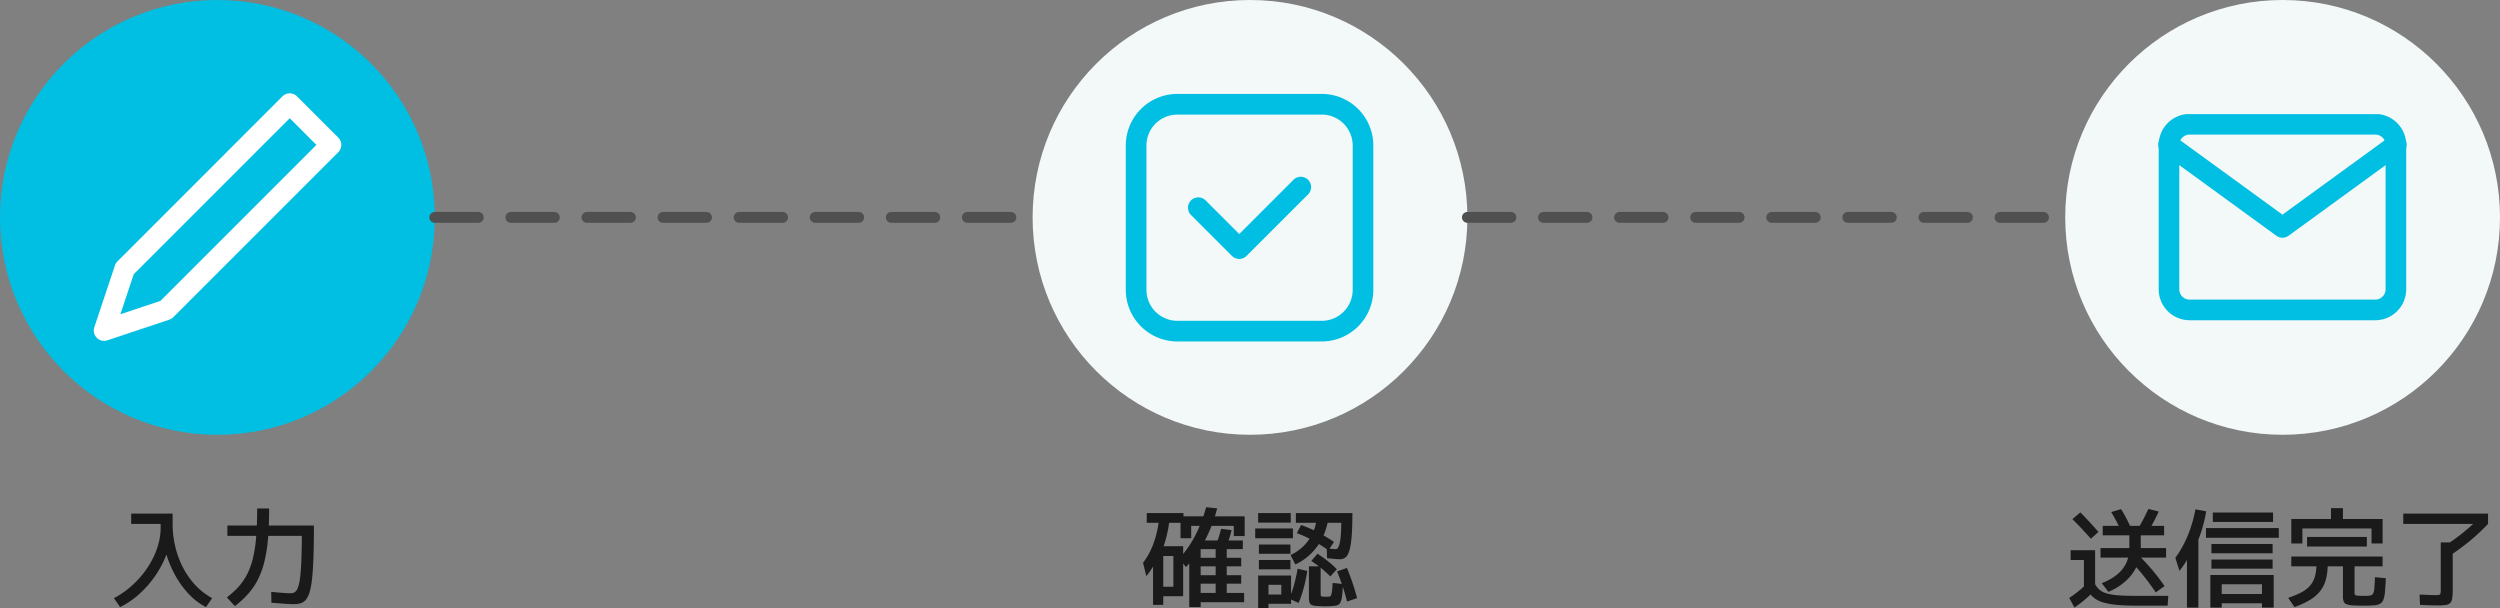 <svg xmlns="http://www.w3.org/2000/svg" xmlns:xlink="http://www.w3.org/1999/xlink" width="460" height="111.9" viewBox="0 0 460 111.9"><rect x="0" y="0" width="460" height="111.9" fill="#808080" stroke="none"/><defs><clipPath id="a"><rect width="46" height="38" transform="translate(-0.2 0.032)" fill="#00bfe2"/></clipPath><clipPath id="b"><rect width="46" height="46" transform="translate(-0.255 -0.173)" fill="#fff"/></clipPath><clipPath id="c"><rect width="46" height="46" transform="translate(-0.145 -0.281)" fill="#00bfe2"/></clipPath></defs><g transform="translate(-730 -543)"><path d="M2.1,1.7.96.06A16.236,16.236,0,0,0,3.8-1.84,17.29,17.29,0,0,0,6.18-4.25,16.726,16.726,0,0,0,8-7.01,14.329,14.329,0,0,0,9.16-9.95a11.341,11.341,0,0,0,.4-2.95v-.7H4.14v-1.9h7.62v1.8a14.759,14.759,0,0,1-.48,3.7A18.691,18.691,0,0,1,9.93-6.38a18.839,18.839,0,0,1-2.08,3.3A18.653,18.653,0,0,1,5.19-.32,15.015,15.015,0,0,1,2.1,1.7Zm15.8,0A11.578,11.578,0,0,1,14.68-.76a17.078,17.078,0,0,1-2.59-3.66,20,20,0,0,1-1.72-4.45,19.3,19.3,0,0,1-.61-4.83h2a18.372,18.372,0,0,0,.51,4.37,16.58,16.58,0,0,0,1.47,3.89,14.391,14.391,0,0,0,2.3,3.2,12.153,12.153,0,0,0,3,2.3Zm16.14-.54q-.62,0-1.66-.07T29.94.9l-.04-2q1.22.12,2.13.19t1.47.07a1.381,1.381,0,0,0,.73-.2,1.589,1.589,0,0,0,.57-.8,7.912,7.912,0,0,0,.4-1.76q.16-1.16.24-3.06t.1-4.74H21.84v-1.9H37.76q0,3.32-.08,5.7t-.25,3.97a14.434,14.434,0,0,1-.46,2.55,4.018,4.018,0,0,1-.7,1.44,1.977,1.977,0,0,1-.96.64A4.559,4.559,0,0,1,34.04,1.16Zm-10.82.36L21.74-.08a15.637,15.637,0,0,0,2.19-2,10.7,10.7,0,0,0,1.58-2.33,13.619,13.619,0,0,0,1.05-2.96,25.837,25.837,0,0,0,.58-3.9q.18-2.23.18-5.17h2.2q0,3.08-.2,5.46a27.905,27.905,0,0,1-.65,4.23,15.669,15.669,0,0,1-1.18,3.31A12.321,12.321,0,0,1,25.7-.78,18.006,18.006,0,0,1,23.22,1.52Z" transform="translate(750 653)" fill="#1a1a1a"/><path d="M7.94-1.1,6.72-2.7A10.271,10.271,0,0,0,9.55-4.29a6.062,6.062,0,0,0,1.69-2.14,6.426,6.426,0,0,0,.56-2.73V-11.5H6.9v-1.74H18.2v1.74H13.9v2.34a7.761,7.761,0,0,1-.72,3.31,8.62,8.62,0,0,1-2.05,2.76A11.024,11.024,0,0,1,7.94-1.1ZM1.7,1.78.74.02A22.464,22.464,0,0,0,2.79-1.51,15.026,15.026,0,0,0,4.46-3.16L5.64-1.7A15.864,15.864,0,0,1,3.92.07,22.4,22.4,0,0,1,1.7,1.78ZM3.44-1.9V-6.96H1v-1.8H5.5V-1.9ZM13.2,1.44q-1.96,0-3.41-.12A15,15,0,0,1,7.33.94a5.876,5.876,0,0,1-1.7-.7A4.012,4.012,0,0,1,4.49-.84a6.483,6.483,0,0,1-.77-1.52l1.76-.18a3.785,3.785,0,0,0,.65.89,3.132,3.132,0,0,0,.91.62,5.724,5.724,0,0,0,1.36.4,15.894,15.894,0,0,0,2.02.21q1.2.06,2.88.06h5.66l-.12,1.8ZM4.72-10.88q-.84-.94-1.68-1.84T1.32-14.48l1.46-1.24q.86.86,1.69,1.76t1.65,1.84ZM16.66-1q-1.18-1.74-2.33-3.16a29.185,29.185,0,0,0-2.21-2.46l1.5-1.1q1.3,1.28,2.47,2.68t2.19,2.88ZM6.5-7.4V-9.16H18.56V-7.4Zm3.62-5.28q-.38-.82-.81-1.61t-.85-1.49l1.82-.54q.44.7.86,1.49t.8,1.61Zm5.22.36-1.88-.5q.52-.88.99-1.79t.85-1.75l1.9.48q-.38.86-.86,1.77T15.34-12.32ZM26.7,1.8v-6H38.36v6H36.2V1H28.8V-.7h7.4V-2.5H28.8V1.8Zm-4.3,0V-10.96h2.1V1.8ZM21.02-4.96l-.76-2.4A19.2,19.2,0,0,0,21.88-10a21.78,21.78,0,0,0,1.22-2.93,25.3,25.3,0,0,0,.86-3.35l1.98.36a25.943,25.943,0,0,1-.86,3.59,20.735,20.735,0,0,1-1.24,3.07l-.1-.46q-.22.6-.53,1.24t-.68,1.29q-.37.65-.76,1.22T21.02-4.96Zm5.88-.4V-7.04H38.16v1.68Zm0-2.84V-9.9H38.16v1.7Zm-1-2.84v-1.8H39.3v1.8Zm1.26-2.92V-15.7H38.24v1.74Zm27.8,15.4q-1.28,0-2.05-.05a3.637,3.637,0,0,1-1.16-.22.91.91,0,0,1-.52-.51,2.572,2.572,0,0,1-.13-.9V-5.8H41.6V-7.6H58.4v1.8H53.24V-1a1.23,1.23,0,0,0,.04.35.3.3,0,0,0,.2.19,2.05,2.05,0,0,0,.55.08q.39.02,1.07.02a6.6,6.6,0,0,0,1.02-.06.71.71,0,0,0,.53-.36,2.643,2.643,0,0,0,.23-1.01q.06-.71.12-2.01l2,.2q-.08,1.48-.16,2.43A5.534,5.534,0,0,1,58.55.32a1.435,1.435,0,0,1-.62.77,2.812,2.812,0,0,1-1.13.29Q56.08,1.44,54.96,1.44ZM42.18,1.7,41.02,0a14.838,14.838,0,0,0,2.53-1.06,5.29,5.29,0,0,0,1.6-1.3,4.5,4.5,0,0,0,.84-1.74,9.719,9.719,0,0,0,.25-2.34l2.06.2a11.077,11.077,0,0,1-.32,2.8,6.015,6.015,0,0,1-1.03,2.15A6.828,6.828,0,0,1,45.07.36,15.713,15.713,0,0,1,42.18,1.7ZM44.5-9.44V-11.2h11v1.76ZM41.6-10v-4.5h7.3v-2h2.2v2h7.3V-10H56.36v-2.76H43.64V-10ZM68.5,1.4q-.56,0-1.36-.03L65.28,1.3,65.2-.6l1.73.07q.73.03,1.17.03a3.331,3.331,0,0,0,.69-.05.334.334,0,0,0,.26-.28,3.8,3.8,0,0,0,.05-.73V-10.2h2.2v8.7A10.872,10.872,0,0,1,71.21.07a1.572,1.572,0,0,1-.36.87,1.438,1.438,0,0,1-.83.37A10.059,10.059,0,0,1,68.5,1.4Zm-6.3-15v-1.9H77.8v1.9ZM71-7.92,69.88-9.6a37.406,37.406,0,0,0,3.51-2.54,38.1,38.1,0,0,0,3.13-2.88L77.8-13.6a38.4,38.4,0,0,1-3.2,3.01A40.7,40.7,0,0,1,71-7.92Z" transform="translate(1110 653)" fill="#1a1a1a"/><g transform="translate(-61 -172)"><circle cx="40" cy="40" r="40" transform="translate(1171 715)" fill="#f3f8f8"/><g transform="translate(1188.199 735.968)"><g clip-path="url(#a)"><path d="M-3.307-9H30.852a5.7,5.7,0,0,1,5.693,5.693V23.262a5.7,5.7,0,0,1-5.693,5.693H-3.307A5.7,5.7,0,0,1-9,23.262V-3.307A5.7,5.7,0,0,1-3.307-9ZM30.852,25.159a1.9,1.9,0,0,0,1.9-1.9V-3.307a1.9,1.9,0,0,0-1.9-1.9H-3.307a1.9,1.9,0,0,0-1.9,1.9V23.262a1.9,1.9,0,0,0,1.9,1.9Z" transform="translate(9 9)" fill="#00bfe2"/><path d="M22.772,36.977a1.9,1.9,0,0,1-1.116-.363L.781,21.432a1.9,1.9,0,1,1,2.232-3.07l19.759,14.37,19.759-14.37a1.9,1.9,0,1,1,2.232,3.07L23.889,36.614A1.9,1.9,0,0,1,22.772,36.977Z" transform="translate(0.001 -14.204)" fill="#00bfe2"/></g></g></g><g transform="translate(117 -172)"><circle cx="40" cy="40" r="40" transform="translate(613 715)" fill="#00bfe2"/><g transform="translate(630.254 732.173)"><g clip-path="url(#b)"><path d="M1.9,45.546a1.9,1.9,0,0,1-1.8-2.5l3.8-11.386a1.9,1.9,0,0,1,.458-.742L34.715.556a1.9,1.9,0,0,1,2.684,0L44.99,8.147a1.9,1.9,0,0,1,0,2.684L14.626,41.194a1.9,1.9,0,0,1-.742.458L2.5,45.448A1.9,1.9,0,0,1,1.9,45.546ZM7.352,33.287,4.9,40.647l7.361-2.454L40.964,9.489,36.057,4.582Z" transform="translate(0 0)" fill="#fff"/></g></g></g><path d="M8.82,1.7v-11h2.1v1.94h7.46V-5.8H10.92v1.64h7.46V-2.6H10.92V-.9h2.76V-8.96h-3.2v-1.6h8.2v1.6H15.72V-.9h3.2V.8h-8v.9ZM2.16,1.3V-9.5H7.7V-.3H4.04V-2.04H5.9V-7.7H4.04v9ZM.92-3.98.32-6.44A13.435,13.435,0,0,0,1.71-8.73a15.77,15.77,0,0,0,.99-2.71,21.886,21.886,0,0,0,.6-3.26l1.9.2a23.05,23.05,0,0,1-.67,3.61A20.06,20.06,0,0,1,3.36-7.66v-.6A18.48,18.48,0,0,1,2.18-5.8,13.074,13.074,0,0,1,.92-3.98ZM1-13.8v-1.8H7.76v1.8ZM8.22-5.66,6.96-7.22a19.213,19.213,0,0,0,2.91-4.14,25.617,25.617,0,0,0,2.05-5.32l2.04.22a27.155,27.155,0,0,1-2.3,5.99A22.31,22.31,0,0,1,8.22-5.66Zm-1-5.3V-15h11.8v3.64h-2v-1.88H9.18v2.28Zm8.3,1.8-1.94-.26A16.512,16.512,0,0,0,14.19-11q.27-.82.49-1.7l1.94.24q-.22.9-.49,1.71T15.52-9.16ZM36.56-7.1q-.28,0-.88-.05t-1.5-.15l-.06-1.84q.6.1,1.01.14t.67.04a.471.471,0,0,0,.37-.23,2.351,2.351,0,0,0,.31-.77,9.33,9.33,0,0,0,.22-1.48q.08-.94.1-2.36H28.44v-1.8h10.4q0,2.14-.09,3.63a20.385,20.385,0,0,1-.27,2.45,5.525,5.525,0,0,1-.45,1.48,1.709,1.709,0,0,1-.64.73A1.652,1.652,0,0,1,36.56-7.1ZM21.5,1.9v-6h6.06V1.1H23.4V-.6h2.36V-2.4H23.4V1.9Zm.14-7.14V-6.96h5.8v1.72ZM28.94.94,27.22.16a19.24,19.24,0,0,0,.87-2.49,29.818,29.818,0,0,0,.67-3.03l1.78.42q-.16,1.06-.41,2.13T29.58-.78A15.682,15.682,0,0,1,28.94.94ZM21.64-8.1V-9.8h5.8v1.7ZM33.8,1.56q-.36,0-.77-.02T32.3,1.5a3.1,3.1,0,0,1-.92-.17.723.723,0,0,1-.43-.48A3.743,3.743,0,0,1,30.84-.2V-5.8H33V-1a4.718,4.718,0,0,0,.02.52q.02.16.1.2a.887.887,0,0,0,.28.06,1.584,1.584,0,0,0,.26.02h.62a1.846,1.846,0,0,0,.26-.02.508.508,0,0,0,.26-.1.64.64,0,0,0,.17-.32,5.007,5.007,0,0,0,.13-.74q.06-.5.1-1.36l1.9.2q-.06,1.4-.16,2.2A3.73,3.73,0,0,1,36.65.83a1,1,0,0,1-.51.5,2.857,2.857,0,0,1-.84.17Q34.68,1.56,33.8,1.56ZM20.96-10.96v-1.8H27.9v1.8Zm.54-2.88V-15.6h6v1.76Zm13.28,9.9a21.228,21.228,0,0,0-1.72-1.55q-.86-.69-1.78-1.29l1.14-1.34q.94.62,1.82,1.3a16.838,16.838,0,0,1,1.74,1.56ZM37.86.68q-.38-1.52-.85-2.9t-.99-2.64l1.82-.64q.54,1.32,1.01,2.7T39.7.06ZM28.34-6.14l-.88-1.74A8.193,8.193,0,0,0,29.9-9.57a8.39,8.39,0,0,0,1.67-2.42,8.28,8.28,0,0,0,.73-2.97l2.12.24a11.266,11.266,0,0,1-1.06,3.61,10.831,10.831,0,0,1-2.1,2.94A10.208,10.208,0,0,1,28.34-6.14Zm6.08-2.62a34.824,34.824,0,0,0-3.02-1.88,20.716,20.716,0,0,0-2.78-1.26l.78-1.5a24.329,24.329,0,0,1,3,1.29,31,31,0,0,1,3.06,1.83Z" transform="translate(940 653)" fill="#1a1a1a"/><g transform="translate(28 -172)"><circle cx="40" cy="40" r="40" transform="translate(892 715)" fill="#f3f8f8"/><g transform="translate(909.145 732.281)"><g clip-path="url(#c)"><path d="M.489-9H27.057A9.5,9.5,0,0,1,36.546.489V27.057a9.5,9.5,0,0,1-9.489,9.489H.489A9.5,9.5,0,0,1-9,27.057V.489A9.5,9.5,0,0,1,.489-9ZM27.057,32.75a5.7,5.7,0,0,0,5.693-5.693V.489A5.7,5.7,0,0,0,27.057-5.2H.489A5.7,5.7,0,0,0-5.2.489V27.057A5.7,5.7,0,0,0,.489,32.75Z" transform="translate(9 9)" fill="#00bfe2"/><path d="M63.489,87.182a1.892,1.892,0,0,1-1.342-.556l-7.591-7.591a1.9,1.9,0,0,1,2.684-2.684L63.489,82.6,73.533,72.556a1.9,1.9,0,0,1,2.684,2.684L64.831,86.626A1.892,1.892,0,0,1,63.489,87.182Z" transform="translate(-42.614 -56.818)" fill="#00bfe2"/></g></g></g><path d="M18488,4659h109.963" transform="translate(-17678 -4076)" fill="none" stroke="#505050" stroke-linecap="round" stroke-width="2" stroke-dasharray="8 6"/><path d="M18488,4659h109.963" transform="translate(-17488 -4076)" fill="none" stroke="#505050" stroke-linecap="round" stroke-width="2" stroke-dasharray="8 6"/></g></svg>